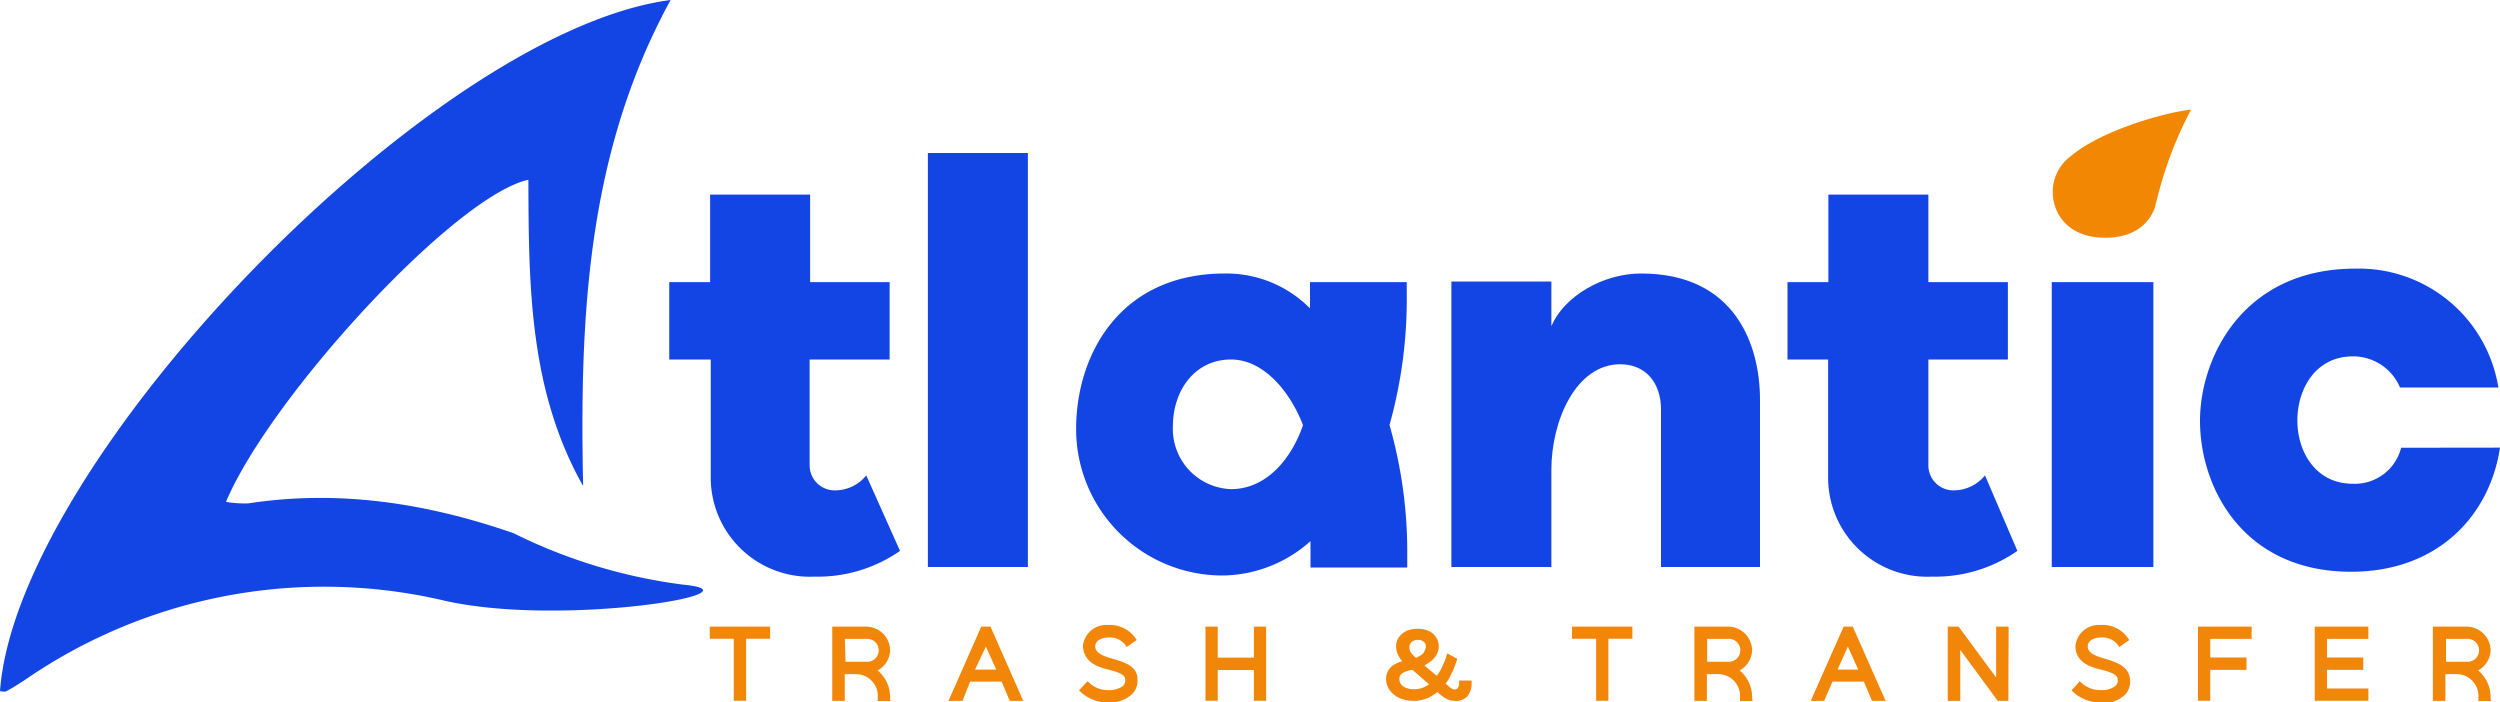 <?xml version="1.0" encoding="UTF-8"?>
<svg xmlns="http://www.w3.org/2000/svg" viewBox="0 0 200 56.2">
  <defs>
    <style>.cls-1{fill:#f28703;}.cls-2{fill:#f18609;}.cls-3{fill:#1345e5;}</style>
  </defs>
  <g id="Livello_2" data-name="Livello 2">
    <g id="Livello_1-2" data-name="Livello 1">
      <path class="cls-1" d="M59,50.85H57v-.48h4.33v.48H59.44v5H59Z"></path>
      <polygon class="cls-2" points="59.69 56.06 58.7 56.06 58.7 51.1 56.78 51.1 56.78 50.13 61.61 50.13 61.61 51.1 59.69 51.1 59.69 56.06"></polygon>
      <path class="cls-1" d="M69.75,53.58A2.54,2.54,0,0,1,71,55.83h-.49a2,2,0,0,0-2-2.15H67.34v2.15h-.49V50.37h2.38a1.63,1.63,0,0,1,.52,3.21Zm-.52-.39a1.17,1.17,0,1,0,0-2.33H67.34v2.33Z"></path>
      <path class="cls-2" d="M71.22,56.08h-1v-.25a1.75,1.75,0,0,0-1.78-1.9h-.86v2.14h-1V50.13h2.63a1.93,1.93,0,0,1,2,1.88,1.89,1.89,0,0,1-1,1.62,2.81,2.81,0,0,1,1,2.2Zm-2.58-2.64a2,2,0,0,1,.6.12l-.07,0,.3-.1-.24,0Zm-1-.5h1.64a.92.92,0,1,0,0-1.83H67.59Z"></path>
      <path class="cls-1" d="M80.29,54.28H77.45l-.66,1.54h-.53l2.4-5.44h.41l2.41,5.44h-.54Zm-.21-.47-1.21-2.68-1.22,2.68Z"></path>
      <path class="cls-2" d="M81.86,56.07H80.78l-.65-1.54H77.61L77,56.07H75.88l2.62-5.94h.74ZM78,53.57H79.7l-.83-1.84Z"></path>
      <path class="cls-1" d="M90.27,54.41c0-.52-.33-.8-1.58-1.1s-1.84-.8-1.81-1.7c0-.71.69-1.32,1.78-1.37a2.2,2.2,0,0,1,1.94.87l-.39.27a1.79,1.79,0,0,0-1.52-.65c-.93,0-1.31.51-1.32.9s.29.93,1.44,1.21,1.92.66,2,1.54c0,1-.91,1.53-2,1.57a3,3,0,0,1-2.09-.73l.33-.36a2.46,2.46,0,0,0,1.74.6C89.76,55.42,90.29,55,90.27,54.41Z"></path>
      <path class="cls-2" d="M88.65,56.2a3.21,3.21,0,0,1-2.15-.8l-.18-.17L87,54.5l.19.17a2.19,2.19,0,0,0,1.56.54,1.85,1.85,0,0,0,1-.27.57.57,0,0,0,.27-.52h0c0-.3-.11-.55-1.38-.86-.89-.21-2-.64-2-1.95a1.88,1.88,0,0,1,2-1.61,2.49,2.49,0,0,1,2.16,1l.14.2-.8.56-.14-.2A1.55,1.55,0,0,0,88.7,51c-.73,0-1.07.36-1.08.66s.08.67,1.25,1S91,53.3,91,54.37a1.54,1.54,0,0,1-.4,1.13,2.61,2.61,0,0,1-1.84.7Zm1.81-1.41a.91.91,0,0,1-.21.37A.91.91,0,0,0,90.46,54.79Zm-3.28-2.71c0,.05,0,.1.08.16S87.2,52.13,87.18,52.08Z"></path>
      <path class="cls-1" d="M96.69,50.37h.49v2.49h3.37V50.37H101v5.45h-.49V53.35H97.18v2.47h-.49Z"></path>
      <polygon class="cls-2" points="101.29 56.06 100.31 56.06 100.31 53.6 97.42 53.6 97.42 56.06 96.44 56.06 96.44 50.13 97.42 50.13 97.42 52.61 100.31 52.61 100.31 50.13 101.29 50.13 101.29 56.06"></polygon>
      <path class="cls-1" d="M127.94,50.85H126v-.48h4.33v.48h-1.91v5h-.49Z"></path>
      <polygon class="cls-2" points="128.67 56.06 127.69 56.06 127.69 51.1 125.76 51.1 125.76 50.13 130.59 50.13 130.59 51.1 128.67 51.1 128.67 56.06"></polygon>
      <path class="cls-1" d="M138.74,53.58A2.55,2.55,0,0,1,140,55.83h-.49a2,2,0,0,0-2-2.15h-1.11v2.15h-.48V50.37h2.37a1.63,1.63,0,0,1,.53,3.21Zm-.53-.39a1.17,1.17,0,1,0,0-2.33h-1.89v2.33Z"></path>
      <path class="cls-2" d="M140.2,56.08h-1v-.25a1.75,1.75,0,0,0-1.79-1.9h-.86v2.14h-1V50.13h2.62a1.93,1.93,0,0,1,2,1.88,1.89,1.89,0,0,1-1,1.62,2.8,2.8,0,0,1,1,2.2Zm-2.58-2.64a2,2,0,0,1,.6.12l-.06,0,.29-.1-.24,0Zm-1.05-.5h1.64a.92.92,0,1,0,0-1.83h-1.64Z"></path>
      <path class="cls-1" d="M149.27,54.28h-2.84l-.66,1.54h-.53l2.41-5.44h.41l2.4,5.44h-.53Zm-.2-.47-1.22-2.68-1.22,2.68Z"></path>
      <path class="cls-2" d="M150.85,56.07h-1.09l-.65-1.54H146.6l-.67,1.54h-1.07l2.63-5.94h.73ZM147,53.57h1.66l-.83-1.84Z"></path>
      <path class="cls-1" d="M156.1,50.37h.49l3.34,4.6v-4.6h.49v5.45h-.48l-3.35-4.59v4.59h-.49Z"></path>
      <path class="cls-2" d="M160.67,56.07h-.85l-3-4.08v4.08h-1V50.13h.87l3,4.07V50.13h1Zm-4.21-5.45,3,4.14Z"></path>
      <path class="cls-1" d="M169.67,54.41c0-.52-.33-.8-1.58-1.1s-1.84-.8-1.81-1.7c0-.71.69-1.32,1.78-1.37a2.2,2.2,0,0,1,1.94.87l-.39.27a1.81,1.81,0,0,0-1.52-.65c-.93,0-1.31.51-1.32.9s.29.93,1.44,1.21,1.92.66,1.95,1.54c.05,1-.91,1.53-2,1.57a3,3,0,0,1-2.09-.73l.33-.36a2.46,2.46,0,0,0,1.74.6C169.16,55.42,169.7,55,169.67,54.41Z"></path>
      <path class="cls-2" d="M168.05,56.2a3.21,3.21,0,0,1-2.15-.8l-.18-.17.66-.73.19.17a2.2,2.2,0,0,0,1.56.54,1.66,1.66,0,0,0,1.14-.37.55.55,0,0,0,.15-.42h0c0-.3-.11-.55-1.38-.86-.89-.21-2.06-.64-2-1.95a1.88,1.88,0,0,1,2-1.61,2.48,2.48,0,0,1,2.16,1l.14.2-.8.56-.14-.2A1.53,1.53,0,0,0,168.1,51c-.73,0-1.07.36-1.08.66s.08.67,1.25,1,2.1.71,2.14,1.78a1.54,1.54,0,0,1-.4,1.13,2.61,2.61,0,0,1-1.84.7Zm1.8-1.38a1.14,1.14,0,0,1-.18.32A1,1,0,0,0,169.85,54.82Zm-3.25-2.7,0,.08Z"></path>
      <path class="cls-1" d="M176.09,50.37h3.79v.49h-3.3v2h2.89v.49h-2.89v2.48h-.49Z"></path>
      <polygon class="cls-2" points="176.82 56.06 175.84 56.06 175.84 50.13 180.13 50.13 180.13 51.11 176.82 51.11 176.82 52.6 179.72 52.6 179.72 53.59 176.82 53.59 176.82 56.06"></polygon>
      <path class="cls-1" d="M185.42,50.37h3.81v.49h-3.32v2h2.9v.49h-2.9v2h3.32v.49h-3.81Z"></path>
      <polygon class="cls-2" points="189.47 56.06 185.18 56.06 185.18 50.13 189.47 50.13 189.47 51.11 186.16 51.11 186.16 52.6 189.06 52.6 189.06 53.59 186.16 53.59 186.16 55.08 189.47 55.08 189.47 56.06"></polygon>
      <path class="cls-1" d="M197.8,53.58A2.54,2.54,0,0,1,199,55.83h-.49a2,2,0,0,0-2-2.15h-1.1v2.15h-.49V50.37h2.37a1.63,1.63,0,0,1,.53,3.21Zm-.53-.39a1.17,1.17,0,1,0,0-2.33h-1.88v2.33Z"></path>
      <path class="cls-2" d="M199.27,56.08h-1v-.25a1.75,1.75,0,0,0-1.79-1.9h-.85v2.14h-1V50.13h2.62a1.94,1.94,0,0,1,2,1.88,1.9,1.9,0,0,1-1,1.62,2.81,2.81,0,0,1,1,2.2Zm-2.59-2.64a1.88,1.88,0,0,1,.6.12l-.06,0,.29-.1-.24,0Zm-1-.5h1.63a.92.92,0,1,0,0-1.83h-1.63Z"></path>
      <path class="cls-1" d="M113.08,55.82a2.37,2.37,0,0,1-.78-.12,2,2,0,0,1-.62-.31,1.51,1.51,0,0,1-.4-.48,1.15,1.15,0,0,1-.14-.57,1,1,0,0,1,.49-.94,3.36,3.36,0,0,1,1.46-.4l.08.31a2.64,2.64,0,0,0-1.14.32.8.8,0,0,0-.38.7.93.93,0,0,0,.17.53,1.12,1.12,0,0,0,.48.39,2,2,0,0,0,.79.14,2,2,0,0,0,1-.22,2.81,2.81,0,0,0,.78-.6,4.11,4.11,0,0,0,.61-.89,5.92,5.92,0,0,0,.45-1.06l.35.19a7.06,7.06,0,0,1-.48,1.16,4.45,4.45,0,0,1-.67,1,3.09,3.09,0,0,1-.88.65A2.56,2.56,0,0,1,113.08,55.82Zm3.29,0a1.13,1.13,0,0,1-.51-.12,2,2,0,0,1-.52-.36L112.59,53a2,2,0,0,1-.48-.59,1.24,1.24,0,0,1-.18-.64,1.08,1.08,0,0,1,.19-.61,1.27,1.27,0,0,1,.52-.41,2,2,0,0,1,.79-.15,1.72,1.72,0,0,1,.74.15,1.27,1.27,0,0,1,.5.41,1,1,0,0,1,.18.59,1.08,1.08,0,0,1-.14.56,1.58,1.58,0,0,1-.45.5,4.49,4.49,0,0,1-.84.47l-.28-.27a3.73,3.73,0,0,0,.76-.44,1.21,1.21,0,0,0,.34-.41,1,1,0,0,0,.08-.41.71.71,0,0,0-.24-.54,1,1,0,0,0-.65-.21,1,1,0,0,0-.73.25.79.79,0,0,0-.25.58,1.12,1.12,0,0,0,.11.47,1.74,1.74,0,0,0,.39.46l2.77,2.41a1.41,1.41,0,0,0,.31.21.73.73,0,0,0,.32.06.52.52,0,0,0,.38-.16.85.85,0,0,0,.2-.55h.47a1.34,1.34,0,0,1-.29.84A.92.92,0,0,1,116.37,55.82Z"></path>
      <path class="cls-2" d="M116.37,56.07a1.4,1.4,0,0,1-.61-.14,2.89,2.89,0,0,1-.58-.4l-.19-.17a2.93,2.93,0,0,1-.68.44,2.77,2.77,0,0,1-1.23.27,2.93,2.93,0,0,1-.86-.13,2.06,2.06,0,0,1-.69-.36,1.75,1.75,0,0,1-.47-.55,1.5,1.5,0,0,1-.17-.69,1.29,1.29,0,0,1,.61-1.15,2.43,2.43,0,0,1,.69-.29,2,2,0,0,1-.3-.42,1.49,1.49,0,0,1-.2-.76,1.23,1.23,0,0,1,.23-.75,1.55,1.55,0,0,1,.62-.5,2.28,2.28,0,0,1,1.74,0,1.36,1.36,0,0,1,.59.49,1.26,1.26,0,0,1,.23.73,1.46,1.46,0,0,1-.17.68,1.72,1.72,0,0,1-.52.57,3.67,3.67,0,0,1-.46.3l1,.83a4.33,4.33,0,0,0,.31-.51,6.64,6.64,0,0,0,.43-1l.09-.29.8.43-.06.2a7.45,7.45,0,0,1-.5,1.19,3.57,3.57,0,0,1-.37.6l.28.25.26.18a.38.38,0,0,0,.42-.06.62.62,0,0,0,.12-.39l0-.23h1l0,.27a1.57,1.57,0,0,1-.35,1A1.21,1.21,0,0,1,116.37,56.07ZM113,53.59a2.09,2.09,0,0,0-.79.25.54.54,0,0,0-.26.49.69.69,0,0,0,.12.39.91.91,0,0,0,.38.3,2,2,0,0,0,1.53-.07,2.39,2.39,0,0,0,.34-.21Zm-1.45.27a.9.9,0,0,0-.12.48,1,1,0,0,0,.12.46v0a1.17,1.17,0,0,1-.11-.49A1.2,1.2,0,0,1,111.5,53.86Zm1.93-2.67a.77.77,0,0,0-.56.18.62.62,0,0,0-.17.41.82.82,0,0,0,.08.35,1.55,1.55,0,0,0,.33.39l.13.11a2.83,2.83,0,0,0,.5-.3A.91.91,0,0,0,114,52a.82.82,0,0,0,.07-.31.46.46,0,0,0-.17-.35A.69.69,0,0,0,113.43,51.19Zm1,0a.94.94,0,0,1,.12.47,1.44,1.44,0,0,1-.08.46v0a1,1,0,0,0,.1-.44.79.79,0,0,0-.13-.45Zm-2-.1-.11.12a.84.84,0,0,0-.14.47.9.9,0,0,0,0,.28,1.5,1.5,0,0,1,0-.22A1,1,0,0,1,112.43,51.13Z"></path>
      <path class="cls-3" d="M35.33,48A42.13,42.13,0,0,0,2.13,54.3c-.54.36-1.08.71-1.63,1-.12.07-.33,0-.5,0C1.33,36.87,34.48,2.5,53.65,0c-6.72,12.26-7.28,25.47-7,38.88-4.33-7.66-4.35-16.08-4.38-24.5-5.93,1.31-20.71,17.47-24.19,25.77a8.73,8.73,0,0,0,1.79.12c7.29-1.12,14.33,0,21.2,2.38a42.57,42.57,0,0,0,13.57,4.12C61.51,47.42,44.66,50.23,35.33,48Z"></path>
      <path class="cls-3" d="M72,44.07a11.49,11.49,0,0,1-6.84,2.06,7.93,7.93,0,0,1-8.3-7.83V28.76H53.54V22.57h3.27v-7h8v7h6.36v6.19H64.77v8.47a2,2,0,0,0,2,2,3.2,3.2,0,0,0,2.53-1.2Z"></path>
      <path class="cls-3" d="M74.23,45.36V12.24h8V45.36Z"></path>
      <path class="cls-3" d="M104.84,45.4V43.29a10.71,10.71,0,0,1-7,2.75A11.71,11.71,0,0,1,86.09,34.3c0-5.8,3.4-12.42,11.91-12.42a9.43,9.43,0,0,1,6.8,2.79v-2.1h7.74v.94A37.32,37.32,0,0,1,111.16,34a37,37,0,0,1,1.42,10.5v.9ZM98.48,28.76c-2.88,0-4.65,2.45-4.65,5.37a4.82,4.82,0,0,0,4.65,5c2.88,0,4.86-2.49,5.76-5.12C103.25,31.42,101.14,28.76,98.48,28.76Z"></path>
      <path class="cls-3" d="M116.11,45.36V22.52h8v3.57c1-2.36,4.09-4.21,7.18-4.21,7.49,0,9.51,5.67,9.51,10.1V45.36h-7.92V32.76c0-2.15-1.24-3.62-3.26-3.62-3.57,0-5.51,4.56-5.51,8.43v7.79Z"></path>
      <path class="cls-3" d="M161.39,44.07a11.49,11.49,0,0,1-6.84,2.06,7.93,7.93,0,0,1-8.3-7.83V28.76H143V22.57h3.27v-7h8v7h6.36v6.19h-6.36v8.47a2,2,0,0,0,2,2,3.23,3.23,0,0,0,2.53-1.2Z"></path>
      <rect class="cls-3" x="164.14" y="22.57" width="8.13" height="22.79"></rect>
      <path class="cls-3" d="M200,35.81c-.82,5.46-5,9.93-11.91,9.93C179.44,45.74,176,39,176,33.66c0-5,3.4-12.17,12.43-12.17A11.31,11.31,0,0,1,199.87,31H192a4.07,4.07,0,0,0-3.78-2.49c-2.92,0-4.43,2.54-4.43,5.12s1.51,5.07,4.43,5.07a3.82,3.82,0,0,0,3.87-2.88Z"></path>
      <path class="cls-1" d="M172.44,16.42c0-.08,0-.16.06-.23a31.21,31.21,0,0,1,2.79-7.43c-2.64.34-7.36,1.82-9.57,3.69a3.54,3.54,0,0,0-1.5,2.93c0,1.6,1.12,3.64,4.21,3.64,2.4,0,3.58-1.23,4-2.53h0Z"></path>
    </g>
  </g>
</svg>
